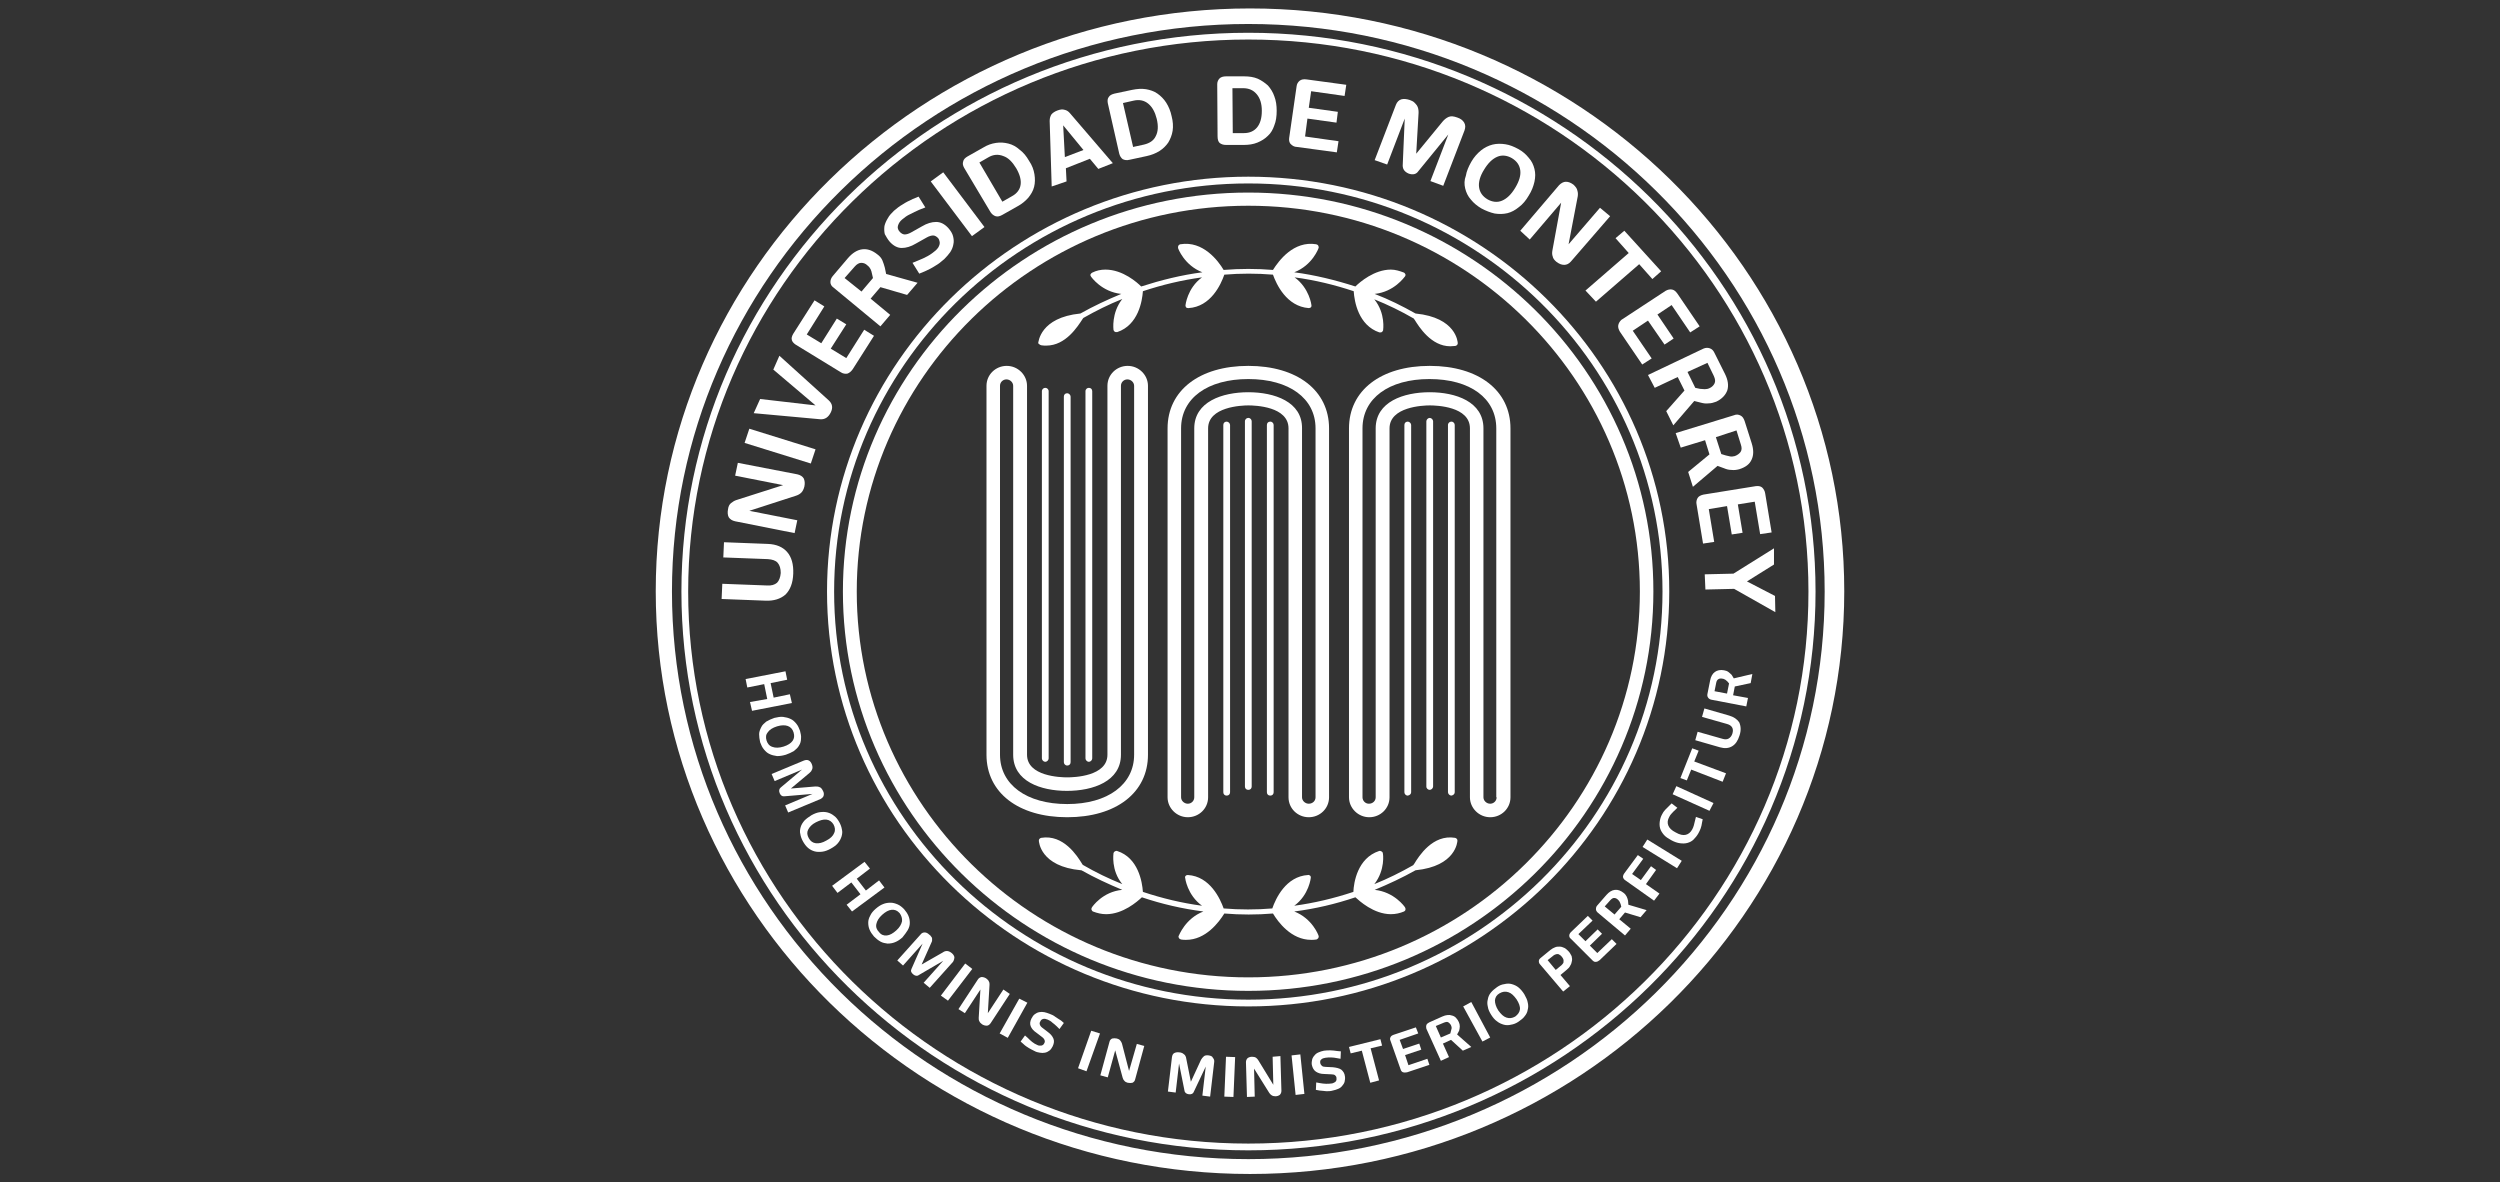 <?xml version="1.0" encoding="utf-8"?>
<!-- Generator: Adobe Illustrator 22.1.0, SVG Export Plug-In . SVG Version: 6.00 Build 0)  -->
<svg version="1.1" id="Layer_1" xmlns="http://www.w3.org/2000/svg" xmlns:xlink="http://www.w3.org/1999/xlink" x="0px" y="0px"
	 viewBox="0 0 740 350" style="enable-background:new 0 0 740 350;" xml:space="preserve">
<rect x="0" y="0" width="740" height="350" fill="#333333" stroke="none"/>
<style type="text/css">
	.st0{fill:#FFFFFF;}
</style>
<g>
	<path class="st0" d="M315.9,116.4c-0.6,0-1,0.4-1,1v108.2c0,0.5,0.4,1,1,1c0.6,0,1-0.4,1-1V117.4
		C316.9,116.9,316.4,116.4,315.9,116.4"/>
	<path class="st0" d="M321.3,115.8v108.7c0,0.5,0.5,1,1,1c0.5,0,1-0.5,1-1V115.8c0-0.6-0.4-1-1-1
		C321.8,114.8,321.3,115.2,321.3,115.8"/>
	<path class="st0" d="M308.4,115.8v108.7c0,0.5,0.5,1,1,1c0.5,0,1-0.5,1-1V115.8c0-0.6-0.5-1-1-1
		C308.9,114.8,308.4,115.2,308.4,115.8"/>
	<path class="st0" d="M296,223.4V114.2c0-1.1,0.9-1.9,1.9-1.9c1.1,0,2,0.9,2,1.9v109.2c0,7.9,8.2,10.7,15.9,10.7
		c7.7,0,16-2.8,16-10.7V114.2c0-1.1,0.9-1.9,1.9-1.9c1.1,0,2,0.9,2,1.9v109.2c0,8.8-7.8,14.6-19.8,14.6
		C303.8,238,296,232.2,296,223.4 M339.8,223.4V114.2c0-3.2-2.7-5.9-6-5.9c-3.3,0-6,2.6-6,5.9v109.2c0,6.4-9.9,6.7-11.9,6.7
		c-2,0-11.9-0.3-11.9-6.7V114.2c0-3.2-2.7-5.9-6-5.9c-3.3,0-6,2.6-6,5.9v109.2c0,11.2,9.4,18.5,23.9,18.5
		C330.4,241.9,339.8,234.6,339.8,223.4"/>
	<path class="st0" d="M368.5,124.7v108.1c0,0.6,0.4,1,1,1c0.6,0,1-0.4,1-1V124.7c0-0.5-0.4-1-1-1C369,123.7,368.5,124.1,368.5,124.7
		"/>
	<path class="st0" d="M362.1,125.8v108.7c0,0.6,0.4,1,1,1c0.6,0,1-0.4,1-1V125.8c0-0.5-0.5-1-1-1
		C362.5,124.8,362.1,125.2,362.1,125.8"/>
	<path class="st0" d="M375,125.8v108.7c0,0.6,0.4,1,1,1c0.6,0,1-0.4,1-1V125.8c0-0.5-0.4-1-1-1C375.4,124.8,375,125.2,375,125.8"/>
	<path class="st0" d="M369.5,116.1c-7.7,0-16,2.8-16,10.7V236c0,1.1-0.9,1.9-1.9,1.9c-1.1,0-2-0.9-2-1.9V126.8
		c0-8.9,7.8-14.6,19.9-14.6c12.1,0,19.9,5.7,19.9,14.6V236c0,1.1-0.9,1.9-2,1.9c-1.1,0-2-0.9-2-1.9V126.8
		C385.5,118.9,377.2,116.1,369.5,116.1 M387.4,241.9c3.3,0,6-2.6,6-5.9V126.8c0-11.2-9.4-18.5-23.9-18.5c-14.5,0-23.9,7.3-23.9,18.5
		V236c0,3.2,2.7,5.9,6,5.9c3.3,0,6-2.6,6-5.9V126.8c0-6.4,9.9-6.8,11.9-6.8c2,0,11.9,0.3,11.9,6.8V236
		C381.4,239.3,384.1,241.9,387.4,241.9"/>
	<path class="st0" d="M424.2,232.8V124.7c0-0.5-0.5-1-1-1c-0.5,0-1,0.5-1,1v108.1c0,0.6,0.5,1,1,1
		C423.7,233.8,424.2,233.3,424.2,232.8"/>
	<path class="st0" d="M417.7,234.5V125.8c0-0.5-0.5-1-1-1c-0.6,0-1,0.4-1,1v108.7c0,0.5,0.4,1,1,1
		C417.3,235.4,417.7,235,417.7,234.5"/>
	<path class="st0" d="M430.6,234.5V125.8c0-0.5-0.4-1-1-1c-0.5,0-1,0.4-1,1v108.7c0,0.5,0.5,1,1,1
		C430.2,235.4,430.6,235,430.6,234.5"/>
	<path class="st0" d="M443,236c0,1.1-0.9,1.9-1.9,1.9c-1.1,0-2-0.9-2-1.9V126.8c0-7.9-8.2-10.7-15.9-10.7c-7.7,0-16,2.8-16,10.7V236
		c0,1.1-0.9,1.9-2,1.9c-1.1,0-1.9-0.9-1.9-1.9V126.8c0-8.9,7.8-14.6,19.8-14.6c12.1,0,19.8,5.7,19.8,14.6V236z M423.2,108.3
		c-14.5,0-23.9,7.3-23.9,18.5V236c0,3.2,2.7,5.9,6,5.9c3.3,0,6-2.6,6-5.9V126.8c0-6.4,9.9-6.8,11.9-6.8c2,0,11.9,0.3,11.9,6.8V236
		c0,3.2,2.7,5.9,6,5.9c3.3,0,6-2.6,6-5.9V126.8C447.1,115.6,437.7,108.3,423.2,108.3"/>
	<path class="st0" d="M430.7,248c-6.6-1.1-10.7,5.4-12.1,7.7c-0.1,0.1-0.2,0.3-0.3,0.4c-3.7,2.1-7.5,4-11.5,5.6
		c3.3-4.2,2.6-9.1,2.5-9.2c0-0.2-0.2-0.4-0.4-0.5c-0.2-0.1-0.4-0.2-0.7-0.1c-6.4,2.1-7.5,9.4-7.6,12.1c-5.7,1.9-11.6,3.3-17.5,4.1
		c4.4-3.2,4.9-8.3,4.9-8.3c0-0.2,0-0.4-0.2-0.6c-0.2-0.1-0.4-0.3-0.6-0.2c-6.6,0.4-9.6,7-10.6,9.9c-2.4,0.2-4.8,0.3-7.2,0.3
		c-2.4,0-4.8-0.1-7.2-0.3c-1-2.8-4-9.5-10.6-9.9c-0.3,0-0.5,0.1-0.6,0.2c-0.2,0.2-0.3,0.4-0.2,0.6c0,0.1,0.6,5.1,5,8.3
		c-6-0.8-11.8-2.2-17.5-4.1c-0.2-3-1.4-10.1-7.6-12.1c-0.2-0.1-0.5,0-0.7,0.1c-0.2,0.1-0.3,0.3-0.4,0.5c0,0.1-0.8,5.1,2.6,9.2
		c-4-1.6-7.9-3.5-11.7-5.7c-0.1-0.1-0.1-0.2-0.2-0.3c-1.4-2.3-5.5-8.8-12.1-7.7c-0.4,0.1-0.7,0.4-0.7,0.8c0,0.3,0.4,7.7,12.5,8.8
		h0.1c3.9,2.2,8,4.1,12.1,5.8c-5.8,0.5-8.9,5-9,5.2c-0.1,0.2-0.2,0.4-0.1,0.7c0.1,0.2,0.2,0.4,0.4,0.5c1.3,0.5,2.6,0.8,3.9,0.8
		c5,0,9.2-3.7,10.6-5c5.9,2,12,3.4,18.2,4.2c-5.4,2.1-7.2,7.1-7.3,7.2c-0.1,0.2-0.1,0.4,0.1,0.7c0.1,0.2,0.3,0.3,0.6,0.4
		c0.5,0.1,1,0.1,1.5,0.1c5.8,0,9.7-5.2,11.3-7.8c2.4,0.2,4.8,0.3,7.2,0.3c2.4,0,4.8-0.1,7.2-0.3c1.5,2.5,5.4,7.8,11.3,7.8
		c0.5,0,1,0,1.5-0.1c0.2,0,0.4-0.2,0.6-0.4c0.1-0.2,0.2-0.4,0.1-0.7c0-0.1-1.8-5.1-7.2-7.2c6.2-0.8,12.2-2.2,18.1-4.2
		c1.1,1,5.4,5,10.5,5c1.4,0,2.7-0.3,3.9-0.8c0.2-0.1,0.4-0.3,0.4-0.5c0.1-0.2,0-0.5-0.1-0.7c-0.1-0.2-3.2-4.6-9-5.2
		c4.1-1.7,8.2-3.6,12.1-5.8c12-1.2,12.4-8.5,12.4-8.8C431.4,248.4,431.1,248.1,430.7,248"/>
	<path class="st0" d="M308.2,102.2c0.5,0.1,1,0.1,1.5,0.1c5.8,0,9.3-5.7,10.7-7.8c0.1-0.2,0.2-0.3,0.3-0.4c3.7-2.1,7.5-4,11.5-5.6
		c-3.3,4.2-2.6,9.1-2.6,9.2c0.1,0.2,0.2,0.4,0.4,0.5c0.1,0.1,0.3,0.1,0.4,0.1c0.1,0,0.2,0,0.3,0c6.3-2.1,7.4-9.3,7.6-12.1
		c5.7-1.9,11.6-3.3,17.5-4.1c-4.4,3.2-4.9,8.3-4.9,8.3c0,0.2,0.1,0.5,0.2,0.6c0.1,0.1,0.3,0.2,0.6,0.2h0.1c6.6-0.4,9.6-7,10.6-9.9
		c2.4-0.2,4.8-0.3,7.2-0.3c2.4,0,4.8,0.1,7.2,0.3c1,2.8,4,9.4,10.6,9.9h0c0.2,0,0.4-0.1,0.6-0.2c0.2-0.2,0.2-0.4,0.2-0.6
		c0-0.1-0.6-5.1-5-8.3c6,0.8,11.8,2.2,17.5,4.1c0.2,3.1,1.4,10.1,7.6,12.2c0.1,0,0.2,0,0.3,0c0.1,0,0.3,0,0.4-0.1
		c0.2-0.1,0.3-0.3,0.4-0.5c0-0.1,0.8-5-2.6-9.2c4,1.6,7.9,3.5,11.7,5.7c0,0.1,0.1,0.2,0.2,0.3c1.3,2.1,4.9,7.9,10.6,7.9
		c0.5,0,1-0.1,1.5-0.1c0.4-0.1,0.7-0.4,0.7-0.8c0-0.3-0.4-7.6-12.5-8.8h0h0c-3.9-2.2-7.9-4.2-12.1-5.8c5.8-0.6,8.8-5,9-5.2
		c0.1-0.2,0.2-0.4,0.1-0.6c-0.1-0.2-0.2-0.4-0.4-0.5c-1.3-0.5-2.6-0.9-3.9-0.9c-4.9,0-9.2,3.7-10.5,5c-5.9-1.9-12-3.4-18.1-4.2
		c5.4-2.1,7.2-7.1,7.2-7.2c0.1-0.2,0-0.5-0.1-0.7c-0.1-0.2-0.3-0.3-0.6-0.4c-6.7-1.1-11.1,4.9-12.8,7.6c-2.4-0.2-4.8-0.3-7.3-0.3
		c-2.4,0-4.8,0.1-7.3,0.3c-1.6-2.7-6.1-8.7-12.8-7.6c-0.2,0-0.4,0.2-0.6,0.4c-0.1,0.2-0.1,0.4-0.1,0.7c0,0.1,1.8,5.1,7.2,7.2
		c-6.2,0.8-12.2,2.3-18.1,4.2c-1.1-1.1-5.4-5-10.6-5c-1.4,0-2.7,0.3-3.9,0.9c-0.2,0.1-0.4,0.3-0.5,0.5c-0.1,0.2,0,0.5,0.1,0.6
		c0.1,0.2,3.2,4.6,9,5.2c-4.1,1.7-8.2,3.6-12.1,5.8c-12,1.2-12.4,8.5-12.5,8.8C307.5,101.8,307.8,102.1,308.2,102.2"/>
	<path class="st0" d="M232.5,176c1.4-1.4,2.2-3.4,2.3-6.2c0.1-2.8-0.5-4.9-1.8-6.4c-1.3-1.5-3.2-2.3-5.7-2.4l-13-0.5l-0.2,4.5
		l13.2,0.5c1.3,0.1,2.3,0.4,2.9,1.1c0.6,0.7,0.9,1.7,0.9,3c-0.1,1.3-0.5,2.3-1.1,2.9c-0.7,0.6-1.7,0.9-3,0.8l-13.2-0.5l-0.2,4.5
		l13,0.5C229,177.9,231,177.3,232.5,176"/>
	<path class="st0" d="M217.6,154.3l17.6,3.5l0.8-3.8l-14.2-2.8l13.9-4.5c0.6-0.2,1.1-0.5,1.5-0.9c0.4-0.4,0.7-1,0.9-1.8
		c0.2-1,0.1-1.7-0.2-2.4c-0.4-0.6-1-1-1.9-1.2l-17.6-3.4l-0.8,3.8l14.2,2.8L218,148c-0.6,0.2-1.1,0.5-1.6,0.9
		c-0.5,0.4-0.8,1-0.9,1.8c-0.2,1-0.1,1.8,0.2,2.4C216.1,153.7,216.7,154.1,217.6,154.3"/>
	<polygon class="st0" points="241.4,133 221.8,126.9 220.4,131.1 240,137.2 	"/>
	<path class="st0" d="M245.9,122.1c0.7-1.4,0.5-2.6-0.6-3.6l-14.6-13.2l-1.8,4.1l12.5,10.6l-16.4-1.9l-1.9,4.2l19.7,1.8
		C244.2,124.2,245.2,123.5,245.9,122.1"/>
	<path class="st0" d="M235.5,102l13.4,8.2c0.6,0.4,1.3,0.5,1.9,0.4c0.6-0.2,1.1-0.6,1.6-1.3l6.3-9.9l-2.9-1.8l-5.3,8.4l-4.6-2.8
		l4.6-7.2l-2.8-1.7l-4.6,7.3l-4.3-2.6l5.2-8.3l-2.9-1.8l-6.3,9.9c-0.4,0.7-0.6,1.3-0.4,1.9C234.5,101.1,234.9,101.6,235.5,102"/>
	<path class="st0" d="M253,78.9c0.6-0.7,1.3-1.1,1.9-1.1c0.7,0,1.3,0.2,1.9,0.8c0.4,0.3,0.7,0.7,0.9,1.1c0.2,0.4,0.3,0.8,0.4,1.3
		l0.3,1.3l-3.4,4l-5-4L253,78.9z M260.6,96.6l2.9-3.4l-5.8-4.8l2.9-3.4l7.9,2.3l3.1-3.6l-9.3-2.6l-0.4-1.9c-0.2-0.7-0.4-1.4-0.7-2.1
		c-0.3-0.7-0.8-1.3-1.5-1.8c-1.5-1.2-3-1.7-4.5-1.5c-1.5,0.2-2.9,1.1-4.2,2.6l-4.5,5.3c-0.5,0.6-0.7,1.2-0.7,1.8
		c0,0.6,0.3,1.2,0.9,1.6L260.6,96.6z"/>
	<path class="st0" d="M263.4,71.6c1.1,1.2,2.3,1.8,3.5,1.8c1.3,0,2.7-0.4,4.2-1.3l3.2-1.8c0.7-0.4,1.4-0.6,1.9-0.6
		c0.5,0,1,0.3,1.4,0.7c0.3,0.3,0.4,0.6,0.5,1c0.1,0.3,0.1,0.7,0,1c-0.1,0.3-0.2,0.6-0.4,0.9c-0.2,0.3-0.5,0.6-0.7,0.8
		c-0.7,0.6-1.5,1.2-2.4,1.7c-0.9,0.5-1.8,0.9-2.8,1.3l-1.7,0.7l2,3.2l1.7-0.7c1.1-0.5,2.1-1,3-1.6c0.9-0.5,1.8-1.2,2.7-2
		c0.7-0.7,1.3-1.4,1.8-2.1c0.5-0.8,0.8-1.6,0.9-2.3c0.2-0.8,0.1-1.6-0.1-2.4c-0.2-0.8-0.7-1.6-1.4-2.4c-1.1-1.2-2.3-1.8-3.6-1.8
		c-1.3,0-2.7,0.4-4.2,1.3l-3.2,1.8c-0.7,0.4-1.4,0.6-1.9,0.6c-0.5,0-1-0.3-1.4-0.7c-0.6-0.6-0.8-1.3-0.6-1.9
		c0.2-0.7,0.6-1.3,1.2-1.8c0.7-0.6,1.5-1.2,2.4-1.6c0.8-0.4,1.8-0.9,2.7-1.3l1.8-0.7l-2-3.2l-1.7,0.7c-1.1,0.5-2.1,1-3,1.6
		c-0.9,0.5-1.8,1.2-2.6,1.9c-0.7,0.7-1.4,1.4-1.8,2.2c-0.5,0.8-0.8,1.5-1,2.3c-0.1,0.8-0.1,1.6,0.1,2.4
		C262.3,70,262.7,70.8,263.4,71.6"/>
	<polygon class="st0" points="291.4,67.2 279.2,51 275.5,53.7 287.7,69.9 	"/>
	<path class="st0" d="M292.5,46.6c1.5-0.9,3-1,4.5-0.4c1.5,0.5,2.7,1.8,3.8,3.6c1.1,1.9,1.5,3.5,1.3,4.9c-0.2,1.4-1.1,2.6-2.6,3.4
		l-2.8,1.6l-6.8-11.6L292.5,46.6z M293.2,62.8c0.4,0.6,0.9,1,1.5,1.2c0.6,0.2,1.3,0,2-0.4l4.6-2.6c1.3-0.7,2.3-1.6,3.1-2.5
		c0.8-1,1.4-2,1.7-3.2c0.3-1.2,0.3-2.4,0.1-3.7c-0.2-1.3-0.7-2.7-1.6-4c-0.8-1.4-1.7-2.5-2.8-3.3c-1-0.9-2.1-1.5-3.3-1.8
		c-1.2-0.3-2.4-0.4-3.7-0.2c-1.3,0.2-2.5,0.6-3.8,1.4l-4.6,2.6c-0.7,0.4-1.2,0.9-1.3,1.5c-0.2,0.6-0.1,1.2,0.3,1.9L293.2,62.8z"/>
	<path class="st0" d="M320.7,44.4l-5.5,2.1l-0.5-9.4L320.7,44.4z M315.7,53.7l-0.2-3.9l7.1-2.8l2.5,3l4.3-1.7l-12.7-14.8
		c-0.4-0.5-1-0.9-1.6-1c-0.6-0.2-1.3-0.1-2.1,0.2c-0.8,0.3-1.4,0.7-1.8,1.2c-0.3,0.5-0.5,1.1-0.5,1.9l0.6,19.4L315.7,53.7z"/>
	<path class="st0" d="M335.5,29.8c1.7-0.4,3.2-0.1,4.4,0.9c1.2,1,2,2.5,2.5,4.5c0.5,2.1,0.4,3.8-0.3,5.1c-0.6,1.3-1.8,2.1-3.5,2.5
		l-3.2,0.7l-3-13L335.5,29.8z M331.3,45.5c0.2,0.7,0.5,1.2,1,1.6c0.6,0.3,1.2,0.4,2,0.2l5.1-1.1c1.4-0.3,2.7-0.8,3.8-1.5
		c1.1-0.7,1.9-1.5,2.6-2.5c0.6-1,1.1-2.2,1.3-3.5c0.2-1.3,0.1-2.8-0.3-4.3c-0.3-1.5-0.9-2.9-1.6-4c-0.7-1.1-1.6-2-2.6-2.7
		c-1-0.7-2.2-1.1-3.4-1.3c-1.3-0.2-2.6-0.1-4.1,0.2l-5.2,1.1c-0.8,0.2-1.4,0.5-1.7,1c-0.4,0.5-0.4,1.1-0.3,1.8L331.3,45.5z"/>
	<path class="st0" d="M367.9,26.1c1.8,0,3.1,0.6,4.1,1.8c1,1.2,1.5,2.8,1.5,4.9c0,2.2-0.5,3.8-1.4,4.9c-0.9,1.1-2.2,1.7-3.9,1.7
		h-3.3l-0.1-13.3L367.9,26.1z M361,42.3c0.5,0.4,1.1,0.6,1.9,0.6l5.3,0c1.4,0,2.8-0.2,4-0.7c1.2-0.5,2.2-1.1,3.1-2
		c0.9-0.8,1.5-1.9,1.9-3.1c0.5-1.2,0.7-2.7,0.7-4.3c0-1.6-0.2-3-0.7-4.3c-0.4-1.2-1.1-2.3-1.9-3.2c-0.9-0.8-1.9-1.5-3-2
		c-1.2-0.5-2.5-0.7-4-0.7l-5.4,0c-0.8,0-1.5,0.2-1.9,0.6c-0.4,0.4-0.7,1-0.7,1.7l0.1,15.4C360.4,41.3,360.6,41.9,361,42.3"/>
	<path class="st0" d="M383.9,43.5l11.8,1.6l0.5-3.3l-9.9-1.4l0.7-5.3l8.6,1.2l0.4-3.2l-8.6-1.2l0.7-4.9l9.9,1.4l0.5-3.3l-11.8-1.6
		c-0.8-0.1-1.5,0-2,0.4c-0.5,0.4-0.8,0.9-0.9,1.6l-2.2,15.3c-0.1,0.7,0,1.3,0.4,1.8C382.5,43.1,383.1,43.5,383.9,43.5"/>
	<path class="st0" d="M415.8,35.1L415.2,49c0,1.1,0.6,1.9,1.8,2.4c1.2,0.4,2.2,0.2,2.8-0.7l8.9-10.9l-5.3,13.8l3.8,1.4l6.3-16.4
		c0.3-0.9,0.3-1.6-0.1-2.3c-0.4-0.7-1.1-1.2-2-1.5c-1.1-0.4-1.9-0.5-2.6-0.2c-0.7,0.3-1.3,0.8-1.8,1.4l-7.8,9.5l0.7-12.1
		c0-0.4,0-0.8-0.1-1.2c-0.1-0.4-0.2-0.7-0.4-1c-0.2-0.3-0.5-0.6-0.8-0.9c-0.3-0.3-0.8-0.5-1.3-0.7c-0.9-0.3-1.8-0.4-2.5-0.2
		c-0.7,0.2-1.3,0.8-1.6,1.6l-6.3,16.4l3.7,1.3L415.8,35.1z"/>
	<path class="st0" d="M439.3,50.2c1.2-2,2.5-3.2,3.9-3.8c1.4-0.6,2.9-0.4,4.3,0.4c1.5,0.9,2.3,2.1,2.5,3.6c0.2,1.5-0.3,3.2-1.5,5.2
		c-1.2,2-2.5,3.2-3.9,3.8c-1.4,0.6-2.9,0.4-4.3-0.4c-1.5-0.9-2.3-2.1-2.5-3.6C437.6,53.9,438.1,52.1,439.3,50.2 M433.7,55.8
		c0.3,1.2,0.8,2.3,1.7,3.3c0.8,1,1.9,1.9,3.1,2.6c1.3,0.7,2.6,1.2,3.9,1.5c1.3,0.2,2.5,0.2,3.8-0.1c1.2-0.3,2.3-0.9,3.4-1.8
		c1.1-0.8,2.1-2,2.9-3.4c0.9-1.4,1.4-2.8,1.7-4.1c0.3-1.4,0.3-2.6,0-3.8c-0.3-1.2-0.8-2.3-1.7-3.3c-0.8-1-1.8-1.9-3.1-2.6
		c-1.3-0.7-2.5-1.2-3.8-1.4c-1.3-0.2-2.6-0.2-3.8,0.1c-1.2,0.3-2.4,0.9-3.4,1.7c-1.1,0.9-2.1,2-2.9,3.4c-0.8,1.4-1.4,2.8-1.6,4.1
		C433.4,53.3,433.4,54.6,433.7,55.8"/>
	<path class="st0" d="M452.8,70.9l9.3-10.9l-2.6,14.2c-0.1,0.6-0.1,1.2,0.1,1.7c0.1,0.6,0.5,1.1,1.1,1.6c0.8,0.6,1.5,0.9,2.3,0.9
		c0.7,0,1.4-0.3,2-1l11.6-13.4l-3-2.5l-9.3,10.8l2.7-14.1c0.1-0.6,0.1-1.2-0.1-1.8c-0.1-0.6-0.5-1.1-1.1-1.7
		c-0.8-0.6-1.5-0.9-2.3-0.9c-0.7,0-1.4,0.4-2,1l-11.5,13.5L452.8,70.9z"/>
	<polygon class="st0" points="469.3,86 472.4,89.3 485.2,78.2 489.1,82.6 491.7,80.3 480.8,68.3 478.2,70.5 482.1,74.9 	"/>
	<path class="st0" d="M479,96.3c-0.1,0.6,0.1,1.2,0.5,1.9l6.6,9.7l2.8-1.8l-5.6-8.2l4.5-3l4.9,7.1l2.7-1.8l-4.8-7.1l4.2-2.8l5.5,8.1
		l2.8-1.8l-6.6-9.7c-0.5-0.7-1-1.1-1.6-1.2c-0.6-0.1-1.2,0-1.9,0.4l-13.1,8.6C479.4,95.2,479.1,95.7,479,96.3"/>
	<path class="st0" d="M505.4,107.4l1.9,3.9c0.4,0.9,0.5,1.6,0.2,2.2c-0.3,0.6-0.8,1.1-1.5,1.4c-0.4,0.2-0.9,0.3-1.4,0.3
		c-0.5,0-0.9-0.1-1.4-0.1l-1.4-0.3l-2.3-4.7L505.4,107.4z M489.8,114.8l6.8-3.2l2,4l-5.4,6.1l2.1,4.2l6.2-7.2l2,0.5
		c0.7,0.2,1.5,0.3,2.2,0.2c0.8,0,1.5-0.2,2.3-0.5c1.7-0.8,2.8-2,3.3-3.4c0.4-1.4,0.2-3-0.7-4.8l-3.1-6.2c-0.3-0.7-0.8-1.2-1.4-1.4
		c-0.6-0.2-1.2-0.2-1.9,0.1l-16.4,7.8L489.8,114.8z"/>
	<path class="st0" d="M514,127.4l1.3,4.2c0.3,0.9,0.3,1.6-0.1,2.2c-0.4,0.5-0.9,0.9-1.7,1.2c-0.5,0.1-0.9,0.2-1.4,0.1
		c-0.5-0.1-0.9-0.2-1.3-0.3l-1.3-0.4l-1.6-5L514,127.4z M497.5,132.5l7.2-2.2l1.3,4.2l-6.3,5.2l1.4,4.4l7.3-6.2l1.9,0.7
		c0.7,0.3,1.4,0.5,2.2,0.5c0.8,0.1,1.5,0,2.3-0.2c1.9-0.6,3.1-1.5,3.7-2.9c0.6-1.3,0.6-2.9,0-4.8l-2.1-6.6c-0.3-0.8-0.6-1.3-1.2-1.6
		c-0.6-0.3-1.2-0.4-1.9-0.1l-17.3,5.3L497.5,132.5z"/>
	<path class="st0" d="M502.5,147.4c-0.3,0.5-0.5,1.2-0.3,2l1.9,11.5l3.3-0.5l-1.6-9.7l5.4-0.9l1.4,8.4l3.2-0.5l-1.4-8.4l5-0.8
		l1.6,9.6l3.4-0.5l-1.9-11.5c-0.1-0.8-0.5-1.4-0.9-1.8c-0.5-0.4-1.1-0.5-1.9-0.4l-15.5,2.5C503.4,146.6,502.8,146.9,502.5,147.4"/>
	<polygon class="st0" points="504.6,170 504.8,174.5 513.3,174.3 525.5,181.2 525.4,176.4 517.1,172.1 525.1,167.1 525.1,162.3 
		513.1,169.8 	"/>
	<path class="st0" d="M369.5,295.9c-67.6,0-122.6-54.2-122.6-120.8c0-66.6,55-120.8,122.6-120.8c67.6,0,122.6,54.2,122.6,120.8
		C492.1,241.7,437.1,295.9,369.5,295.9 M369.5,52.3c-68.7,0-124.7,55.1-124.7,122.8c0,67.7,55.9,122.8,124.7,122.8
		c68.7,0,124.6-55.1,124.6-122.8C494.2,107.4,438.3,52.3,369.5,52.3"/>
	<path class="st0" d="M369.5,289.3c-63.9,0-115.9-51.2-115.9-114.2c0-63,52-114.2,115.9-114.2c63.9,0,115.9,51.2,115.9,114.2
		C485.4,238.1,433.4,289.3,369.5,289.3 M369.5,57c-66.2,0-120,53-120,118.1c0,65.2,53.8,118.2,120,118.2
		c66.1,0,119.9-53,119.9-118.2C489.5,110,435.6,57,369.5,57"/>
	<path class="st0" d="M369.5,338.5c-91.4,0-165.8-73.3-165.8-163.4c0-90.1,74.4-163.4,165.8-163.4c91.5,0,165.8,73.3,165.8,163.4
		C535.4,265.2,461,338.5,369.5,338.5 M369.5,9.7c-92.6,0-167.8,74.2-167.8,165.4c0,91.2,75.3,165.4,167.8,165.4
		c92.6,0,167.9-74.2,167.9-165.4C537.4,83.9,462.1,9.7,369.5,9.7"/>
	<path class="st0" d="M369.5,343.1c-94.1,0-170.6-75.4-170.6-168c0-92.6,76.5-168,170.6-168c94.1,0,170.6,75.4,170.6,168
		C540.1,267.8,463.6,343.1,369.5,343.1 M370,2.5c-97,0-175.9,77.4-175.9,172.5c0,95.1,78.9,172.5,175.9,172.5
		c97,0,175.9-77.4,175.9-172.5C545.9,79.9,467,2.5,370,2.5"/>
	<polygon class="st0" points="233.8,205.5 229,206.5 228.1,202.2 233,201.2 232.5,198.7 220.7,201 221.2,203.5 226.2,202.5 
		227.1,206.9 222,207.8 222.6,210.4 234.4,208.1 	"/>
	<path class="st0" d="M226.9,219.2c-0.3-1-0.2-1.8,0.4-2.5c0.5-0.7,1.4-1.3,2.7-1.7c1.3-0.4,2.4-0.4,3.2-0.1
		c0.8,0.3,1.4,0.9,1.7,1.9c0.3,1,0.2,1.8-0.3,2.5c-0.5,0.7-1.4,1.3-2.7,1.7c-1.3,0.4-2.4,0.4-3.2,0.1
		C227.7,220.8,227.2,220.1,226.9,219.2 M232.6,223.4c0.9-0.3,1.7-0.7,2.4-1.1c0.6-0.5,1.2-1,1.5-1.6c0.4-0.6,0.6-1.3,0.6-2.1
		c0.1-0.7-0.1-1.5-0.3-2.3c-0.3-0.8-0.6-1.5-1.1-2.1c-0.5-0.6-1-1.1-1.7-1.4c-0.6-0.3-1.4-0.5-2.2-0.6c-0.8-0.1-1.7,0.1-2.6,0.3
		c-0.9,0.3-1.7,0.7-2.4,1.1c-0.6,0.5-1.2,1-1.5,1.7c-0.3,0.6-0.6,1.3-0.6,2c0,0.7,0.1,1.5,0.3,2.4c0.3,0.8,0.6,1.5,1.1,2.1
		c0.5,0.6,1,1.1,1.7,1.4c0.6,0.3,1.4,0.5,2.2,0.6C230.8,223.8,231.6,223.7,232.6,223.4"/>
	<path class="st0" d="M243.8,235.5c0.1-0.4,0.1-0.9-0.2-1.4c-0.3-0.6-0.6-1-1-1.1c-0.4-0.2-0.8-0.2-1.3-0.2l-7.2,0.6l5.5-4.6
		c0.2-0.2,0.3-0.3,0.5-0.5c0.1-0.2,0.2-0.4,0.3-0.6c0.1-0.2,0.1-0.4,0.1-0.7c0-0.2-0.1-0.5-0.2-0.8c-0.2-0.5-0.5-0.9-0.9-1.1
		c-0.4-0.2-0.8-0.2-1.4,0l-9.6,4l0.9,2.1l8.1-3.4l-6.3,5.3c-0.5,0.4-0.6,1-0.3,1.7c0.3,0.7,0.8,1,1.4,0.9l8.3-0.7l-8.1,3.4l0.9,2.1
		l9.6-4C243.4,236.2,243.7,235.9,243.8,235.5"/>
	<path class="st0" d="M246.9,246.6c-0.3,0.8-1.1,1.6-2.3,2.2c-1.2,0.7-2.2,0.9-3.1,0.8c-0.9-0.1-1.6-0.6-2.1-1.5
		c-0.5-0.9-0.6-1.7-0.2-2.5c0.4-0.8,1.1-1.6,2.3-2.2c1.2-0.6,2.2-0.9,3.1-0.8c0.9,0.1,1.6,0.6,2.1,1.4
		C247.2,244.9,247.3,245.8,246.9,246.6 M249.1,247.6c0.2-0.7,0.3-1.4,0.1-2.1c-0.1-0.7-0.4-1.5-0.8-2.2c-0.4-0.7-0.9-1.4-1.5-1.8
		c-0.6-0.5-1.2-0.8-1.9-1c-0.7-0.2-1.5-0.2-2.3-0.1c-0.8,0.1-1.6,0.4-2.5,0.9c-0.8,0.5-1.5,1-2.1,1.6c-0.5,0.6-0.9,1.2-1.1,1.9
		c-0.2,0.7-0.3,1.4-0.1,2.1c0.1,0.7,0.4,1.5,0.8,2.2c0.4,0.7,0.9,1.4,1.5,1.9c0.6,0.5,1.2,0.8,1.9,1c0.7,0.2,1.5,0.2,2.3,0.1
		c0.8-0.1,1.6-0.4,2.5-0.9c0.9-0.5,1.6-1,2.1-1.6C248.6,248.9,248.9,248.2,249.1,247.6"/>
	<polygon class="st0" points="260.2,260.6 256.3,263.6 253.6,260.1 257.5,257.1 255.9,255.1 246.3,262.2 247.9,264.3 252,261.2 
		254.7,264.7 250.6,267.8 252.2,269.8 261.8,262.7 	"/>
	<path class="st0" d="M267,272.7c-0.2,0.9-0.7,1.8-1.7,2.7c-1,0.9-1.9,1.4-2.8,1.5c-0.9,0.1-1.7-0.2-2.3-1c-0.7-0.7-1-1.5-0.8-2.4
		s0.7-1.8,1.7-2.7c1-0.9,1.9-1.4,2.8-1.5c0.9-0.1,1.7,0.2,2.4,1C266.8,271,267.1,271.8,267,272.7 M268.7,275.3
		c0.4-0.7,0.6-1.4,0.6-2.1c0-0.7-0.1-1.4-0.4-2.1c-0.3-0.7-0.7-1.3-1.3-2c-0.6-0.6-1.2-1.1-1.9-1.4c-0.7-0.3-1.4-0.5-2.1-0.5
		c-0.7,0-1.5,0.1-2.2,0.4c-0.8,0.3-1.5,0.8-2.2,1.4c-0.7,0.6-1.3,1.3-1.6,2c-0.4,0.7-0.6,1.4-0.6,2.1c0,0.7,0.1,1.4,0.4,2.1
		c0.3,0.7,0.7,1.3,1.3,2c0.6,0.6,1.2,1.1,1.9,1.5c0.7,0.4,1.4,0.5,2.1,0.6c0.7,0,1.5-0.1,2.2-0.4c0.8-0.3,1.5-0.8,2.2-1.4
		C267.8,276.6,268.3,276,268.7,275.3"/>
	<path class="st0" d="M282.5,283.3c-0.1-0.4-0.3-0.8-0.8-1.2c-0.5-0.4-1-0.6-1.4-0.6c-0.4,0-0.8,0.1-1.2,0.4l-6.3,3.6l2.9-6.5
		c0.1-0.2,0.2-0.4,0.2-0.6c0-0.2,0-0.4,0-0.6c0-0.2-0.1-0.4-0.3-0.6c-0.1-0.2-0.3-0.4-0.6-0.6c-0.4-0.4-0.9-0.6-1.3-0.6
		c-0.5,0-0.9,0.2-1.2,0.6l-6.9,7.7l1.7,1.5l5.8-6.5l-3.3,7.5c-0.3,0.6-0.1,1.1,0.5,1.6c0.6,0.5,1.2,0.6,1.7,0.2l7.2-4.2l-5.8,6.5
		l1.8,1.5l6.9-7.7C282.4,284.2,282.5,283.7,282.5,283.3"/>
	<polygon class="st0" points="285.7,285.2 278.5,294.7 280.6,296.2 287.8,286.8 	"/>
	<path class="st0" d="M297,292.9l-4.6,7l0.5-8.4c0-0.3,0-0.7-0.2-1c-0.1-0.3-0.4-0.6-0.8-0.9c-0.5-0.3-0.9-0.4-1.4-0.4
		c-0.4,0.1-0.8,0.3-1.1,0.8l-5.7,8.7l1.9,1.2l4.6-7l-0.5,8.4c0,0.4,0,0.7,0.2,1c0.1,0.3,0.4,0.6,0.8,0.9c0.5,0.3,0.9,0.4,1.4,0.4
		c0.4,0,0.8-0.3,1.1-0.7l5.7-8.7L297,292.9z"/>
	<polygon class="st0" points="301.7,295.6 295.9,305.9 298.3,307.2 304.1,296.8 	"/>
	<path class="st0" d="M312.4,301c-0.5-0.4-1.1-0.7-1.7-0.9c-0.5-0.2-1.1-0.4-1.6-0.5c-0.5-0.1-1-0.1-1.5,0c-0.5,0.1-0.9,0.3-1.3,0.6
		c-0.4,0.3-0.7,0.7-1,1.3c-0.4,0.8-0.5,1.6-0.2,2.3c0.3,0.7,0.8,1.3,1.7,1.9l1.7,1.3c0.4,0.3,0.6,0.6,0.7,0.9
		c0.1,0.3,0.1,0.6-0.1,0.9c-0.1,0.2-0.2,0.4-0.4,0.5c-0.2,0.1-0.3,0.2-0.5,0.2c-0.2,0-0.4,0-0.6,0c-0.2,0-0.4-0.1-0.6-0.2
		c-0.5-0.2-1-0.5-1.5-0.9c-0.5-0.4-0.9-0.8-1.3-1.2l-0.8-0.7l-1.3,1.8l0.8,0.7c0.5,0.5,1.1,0.9,1.6,1.2c0.5,0.3,1.1,0.6,1.7,0.9
		c0.5,0.3,1,0.4,1.6,0.5c0.5,0.1,1,0.1,1.5,0c0.5-0.1,0.9-0.3,1.3-0.6c0.4-0.3,0.7-0.7,1-1.3c0.4-0.9,0.5-1.6,0.2-2.3
		c-0.3-0.7-0.8-1.3-1.6-1.9l-1.7-1.3c-0.4-0.3-0.6-0.6-0.7-0.9c-0.1-0.3-0.1-0.6,0.1-0.9c0.2-0.5,0.5-0.7,0.9-0.8
		c0.4-0.1,0.8,0,1.3,0.2c0.5,0.2,1,0.5,1.4,0.9c0.4,0.3,0.9,0.7,1.3,1.1l0.8,0.8l1.3-1.8l-0.8-0.7
		C313.4,301.7,312.9,301.3,312.4,301"/>
	<polygon class="st0" points="319.1,316.2 321.6,317.1 325.6,305.9 323,305.1 	"/>
	<path class="st0" d="M334.2,317l-2.1-8.1c-0.1-0.3-0.3-0.7-0.5-0.9c-0.2-0.3-0.6-0.5-1-0.6c-0.5-0.1-1-0.1-1.4,0
		c-0.4,0.2-0.7,0.5-0.8,1l-2.7,9.9l2.2,0.6l2.2-8l2.2,8.1c0.1,0.3,0.2,0.6,0.5,0.9c0.2,0.3,0.6,0.5,1,0.6c0.6,0.1,1,0.1,1.4,0
		c0.4-0.2,0.7-0.5,0.8-1l2.7-9.9l-2.2-0.6L334.2,317z"/>
	<path class="st0" d="M357.8,312.4c-0.7-0.1-1.2,0-1.5,0.3c-0.3,0.3-0.6,0.6-0.8,1l-3,6.5l-1.4-7c0-0.2-0.1-0.4-0.2-0.6
		c-0.1-0.2-0.2-0.4-0.4-0.5c-0.2-0.1-0.3-0.3-0.6-0.4c-0.2-0.1-0.5-0.2-0.8-0.2c-0.6-0.1-1.1,0-1.5,0.2c-0.4,0.2-0.6,0.6-0.7,1.2
		l-1.2,10.2l2.3,0.3l1-8.6l1.6,8c0.1,0.7,0.6,1,1.3,1.1c0.8,0.1,1.3-0.2,1.5-0.8l3.5-7.4l-1,8.6l2.3,0.3l1.2-10.2
		c0.1-0.5-0.1-1-0.4-1.3C358.9,312.7,358.4,312.5,357.8,312.4"/>
	<polygon class="st0" points="362.4,324.6 365.1,324.7 365.6,312.9 362.9,312.8 	"/>
	<path class="st0" d="M376.7,312.8l0.2,8.3l-4.4-7.2c-0.2-0.3-0.4-0.6-0.7-0.8c-0.3-0.2-0.7-0.3-1.2-0.3c-0.6,0-1,0.2-1.3,0.4
		c-0.3,0.3-0.5,0.7-0.5,1.2l0.3,10.3l2.3-0.1l-0.2-8.3l4.5,7.2c0.2,0.3,0.4,0.5,0.7,0.7c0.3,0.2,0.7,0.3,1.1,0.3
		c0.6,0,1-0.2,1.3-0.4c0.3-0.3,0.5-0.7,0.5-1.2l-0.3-10.3L376.7,312.8z"/>
	<polygon class="st0" points="382.3,312.4 383.5,324.1 386.1,323.8 384.9,312.1 	"/>
	<path class="st0" d="M397,316.6c-0.6-0.4-1.5-0.6-2.5-0.7l-2.1-0.1c-0.5,0-0.9-0.1-1.1-0.3c-0.2-0.2-0.4-0.4-0.5-0.8
		c-0.1-0.5,0-0.9,0.3-1.1c0.3-0.3,0.7-0.4,1.2-0.5c0.6-0.1,1.1-0.1,1.7-0.1c0.6,0,1.1,0.1,1.7,0.2l1.1,0.2l0.1-2.2l-1.1-0.1
		c-0.7-0.1-1.4-0.2-2-0.2c-0.6,0-1.3,0-1.9,0.1c-0.6,0.1-1.1,0.3-1.6,0.5c-0.5,0.2-0.9,0.5-1.2,0.9c-0.3,0.3-0.6,0.8-0.7,1.2
		c-0.1,0.5-0.2,1-0.1,1.6c0.2,0.9,0.6,1.6,1.2,2c0.6,0.4,1.4,0.7,2.5,0.7l2.1,0.1c0.5,0,0.9,0.1,1.1,0.3c0.2,0.2,0.4,0.4,0.4,0.8
		c0,0.2,0,0.5,0,0.6c-0.1,0.2-0.2,0.4-0.3,0.5c-0.1,0.1-0.3,0.2-0.5,0.3c-0.2,0.1-0.4,0.2-0.6,0.2c-0.6,0.1-1.1,0.1-1.7,0.1
		c-0.6,0-1.2-0.1-1.8-0.2l-1.1-0.2l-0.1,2.2l1.1,0.2c0.7,0.1,1.4,0.1,2,0.2c0.6,0,1.3,0,1.9-0.2c0.6-0.1,1.1-0.3,1.6-0.5
		c0.5-0.2,0.9-0.5,1.2-0.9c0.3-0.3,0.6-0.8,0.7-1.2c0.1-0.5,0.2-1,0.1-1.6C398,317.7,397.6,317.1,397,316.6"/>
	<polygon class="st0" points="408.6,307.6 399.3,309.9 399.8,311.8 403.1,311 405.6,320.5 408.2,319.8 405.7,310.3 409.1,309.5 	"/>
	<path class="st0" d="M416.9,315.3l-1-3l4.8-1.6l-0.6-1.8l-4.8,1.6l-1-2.7l5.5-1.9l-0.7-1.8l-6.6,2.2c-0.5,0.2-0.8,0.4-0.9,0.7
		c-0.2,0.3-0.2,0.7,0,1.1l3,8.5c0.1,0.4,0.4,0.7,0.7,0.8c0.3,0.1,0.7,0.1,1.2,0l6.6-2.2l-0.6-1.8L416.9,315.3z"/>
	<path class="st0" d="M429.5,305.1l-0.2,0.8l-2.8,1.2l-1.5-3.4l2.4-1c0.5-0.2,1-0.3,1.3-0.1c0.3,0.2,0.6,0.5,0.8,0.9
		c0.1,0.3,0.2,0.5,0.2,0.8C429.6,304.6,429.6,304.9,429.5,305.1 M431.9,305.1c0.1-0.4,0.2-0.9,0.2-1.3c0-0.4-0.1-0.9-0.3-1.3
		c-0.5-1-1.1-1.7-2-1.9c-0.8-0.3-1.8-0.2-2.9,0.3l-3.8,1.7c-0.4,0.2-0.7,0.4-0.9,0.8c-0.1,0.3-0.1,0.7,0,1.1l4.3,9.5l2.4-1.1l-1.8-4
		l2.4-1.1l3.5,3.2l2.5-1.1l-4.2-3.7L431.9,305.1z"/>
	<polygon class="st0" points="433.1,297.9 438.8,308.3 441.1,307.1 435.5,296.6 	"/>
	<path class="st0" d="M448.5,300.9c-0.9,0.5-1.7,0.6-2.6,0.3c-0.9-0.3-1.6-1-2.4-2.1c-0.7-1.1-1-2.1-1-3c0.1-0.9,0.5-1.6,1.4-2.1
		c0.9-0.5,1.7-0.6,2.6-0.3c0.9,0.3,1.6,1,2.4,2.1c0.7,1.1,1.1,2.1,1,3C449.8,299.6,449.3,300.3,448.5,300.9 M451.2,294.3
		c-0.5-0.8-1.1-1.5-1.7-2c-0.6-0.5-1.3-0.8-2-1c-0.7-0.2-1.4-0.2-2.2,0c-0.8,0.1-1.5,0.4-2.2,0.9c-0.7,0.5-1.3,1-1.8,1.6
		c-0.5,0.6-0.8,1.3-0.9,2c-0.2,0.7-0.2,1.4,0,2.2c0.1,0.8,0.5,1.6,1,2.4c0.5,0.8,1.1,1.5,1.7,1.9c0.6,0.5,1.3,0.8,2,1
		c0.7,0.2,1.4,0.2,2.2,0c0.7-0.1,1.5-0.4,2.2-0.9c0.7-0.5,1.4-1,1.8-1.6c0.5-0.6,0.8-1.2,0.9-1.9c0.2-0.7,0.2-1.4,0-2.2
		C452.1,296,451.7,295.2,451.2,294.3"/>
	<path class="st0" d="M462.2,285.7l-1.7,1.4l-2.4-2.9l1.4-1.1c0.2-0.2,0.5-0.4,0.7-0.5c0.3-0.1,0.5-0.2,0.7-0.2c0.2,0,0.5,0,0.7,0.2
		c0.2,0.1,0.5,0.3,0.7,0.6c0.4,0.5,0.6,0.9,0.5,1.4C462.9,284.9,462.6,285.3,462.2,285.7 M464.3,281.6c-0.4-0.4-0.8-0.8-1.2-1
		c-0.5-0.2-0.9-0.4-1.4-0.4c-0.5,0-1,0-1.4,0.2c-0.5,0.2-0.9,0.4-1.4,0.8l-2.8,2.3c-0.4,0.3-0.6,0.6-0.6,1c0,0.4,0.1,0.7,0.4,1
		l6.8,8l2-1.6l-2.8-3.3l1.8-1.5c0.5-0.4,0.9-0.8,1.1-1.3c0.3-0.4,0.4-0.9,0.5-1.4c0.1-0.5,0-0.9-0.1-1.4
		C464.9,282.5,464.7,282,464.3,281.6"/>
	<path class="st0" d="M472.8,282.1l-2.2-2.2l3.6-3.5l-1.3-1.3l-3.6,3.5l-2.1-2.1l4.2-4l-1.4-1.4l-5,4.8c-0.3,0.3-0.5,0.7-0.5,1
		c0,0.4,0.1,0.7,0.5,1l6.4,6.4c0.3,0.3,0.7,0.5,1,0.4c0.4,0,0.7-0.2,1.1-0.5l5-4.8l-1.4-1.4L472.8,282.1z"/>
	<path class="st0" d="M477.9,270.7l-2.9-2.4l1.7-1.9c0.4-0.4,0.7-0.6,1.1-0.6c0.4,0,0.8,0.2,1.1,0.5c0.2,0.2,0.4,0.4,0.5,0.6
		c0.1,0.2,0.2,0.5,0.3,0.7l0.2,0.8L477.9,270.7z M481.9,266.6c-0.1-0.4-0.2-0.8-0.4-1.2c-0.2-0.4-0.5-0.8-0.9-1.1
		c-0.9-0.7-1.7-1-2.6-0.9c-0.9,0.1-1.7,0.6-2.5,1.5l-2.7,3.1c-0.3,0.3-0.4,0.7-0.4,1.1c0,0.4,0.2,0.7,0.5,1l8.1,6.8l1.7-2l-3.4-2.8
		l1.7-2l4.6,1.4l1.8-2.1l-5.4-1.6L481.9,266.6z"/>
	<path class="st0" d="M490.2,257.5l-1.5-1.1l-3,4.1l-2.6-1.8l3.3-4.5l-1.6-1.1l-4,5.4c-0.3,0.4-0.4,0.8-0.4,1.1
		c0.1,0.4,0.3,0.7,0.6,0.9l8.6,6.1l1.6-2.1l-4-2.8L490.2,257.5z"/>
	<polygon class="st0" points="486.2,250.7 496.4,257 497.8,254.8 487.6,248.5 	"/>
	<path class="st0" d="M501.7,243c-0.2,0.9-0.4,1.8-0.8,2.5c-0.5,0.9-1.1,1.4-1.9,1.6c-0.8,0.2-1.8,0-3-0.7c-1.2-0.6-1.9-1.3-2.2-2.1
		c-0.3-0.8-0.2-1.6,0.3-2.5c0.2-0.4,0.4-0.7,0.7-1c0.3-0.3,0.6-0.7,1-1l0.7-0.7l-1.7-1.3l-0.7,0.7c-0.4,0.4-0.8,0.8-1.2,1.2
		c-0.4,0.4-0.7,0.9-0.9,1.3c-0.4,0.7-0.6,1.4-0.7,2.1c-0.1,0.7-0.1,1.4,0.1,2.1c0.2,0.7,0.6,1.3,1.1,1.9c0.5,0.6,1.3,1.1,2.2,1.6
		c0.9,0.5,1.8,0.8,2.6,0.9c0.8,0.1,1.5,0.1,2.2-0.1c0.7-0.2,1.3-0.5,1.8-1c0.5-0.5,1-1.1,1.4-1.8c0.3-0.5,0.5-1,0.7-1.5
		c0.2-0.5,0.3-1.1,0.4-1.7l0.2-1l-2-0.7L501.7,243z"/>
	<polygon class="st0" points="495.1,235.1 506,240 507.2,237.7 496.2,232.7 	"/>
	<polygon class="st0" points="502.8,222.2 500.9,221.5 497.4,230.3 499.3,231 500.6,227.8 509.9,231.4 510.9,228.9 501.5,225.4 	"/>
	<path class="st0" d="M511.8,211.8l-7.3-2.1l-0.7,2.5l7.4,2.1c0.7,0.2,1.2,0.5,1.5,1c0.3,0.5,0.3,1.1,0.1,1.8
		c-0.2,0.7-0.6,1.2-1.1,1.5c-0.5,0.3-1.1,0.3-1.8,0.1l-7.4-2.1l-0.7,2.5l7.3,2.1c1.4,0.4,2.6,0.3,3.6-0.3c1-0.6,1.7-1.6,2.2-3.2
		c0.5-1.5,0.4-2.8-0.1-3.9C514.2,212.9,513.2,212.2,511.8,211.8"/>
	<path class="st0" d="M511.2,205.3l-3.7-0.7l0.5-2.5c0.1-0.5,0.3-0.9,0.7-1.1c0.3-0.2,0.8-0.2,1.2-0.1c0.3,0,0.5,0.2,0.8,0.3
		c0.2,0.2,0.4,0.3,0.6,0.5l0.5,0.6L511.2,205.3z M512.6,199.8c-0.3-0.3-0.6-0.6-1-0.9c-0.4-0.3-0.8-0.4-1.3-0.5
		c-1.1-0.2-2,0-2.7,0.5c-0.7,0.5-1.2,1.4-1.4,2.5l-0.8,4c-0.1,0.5,0,0.8,0.2,1.1c0.2,0.3,0.5,0.5,0.9,0.6l10.4,2l0.5-2.5l-4.4-0.8
		l0.5-2.6l4.7-1l0.5-2.7l-5.5,1.3L512.6,199.8z"/>
</g>
</svg>
